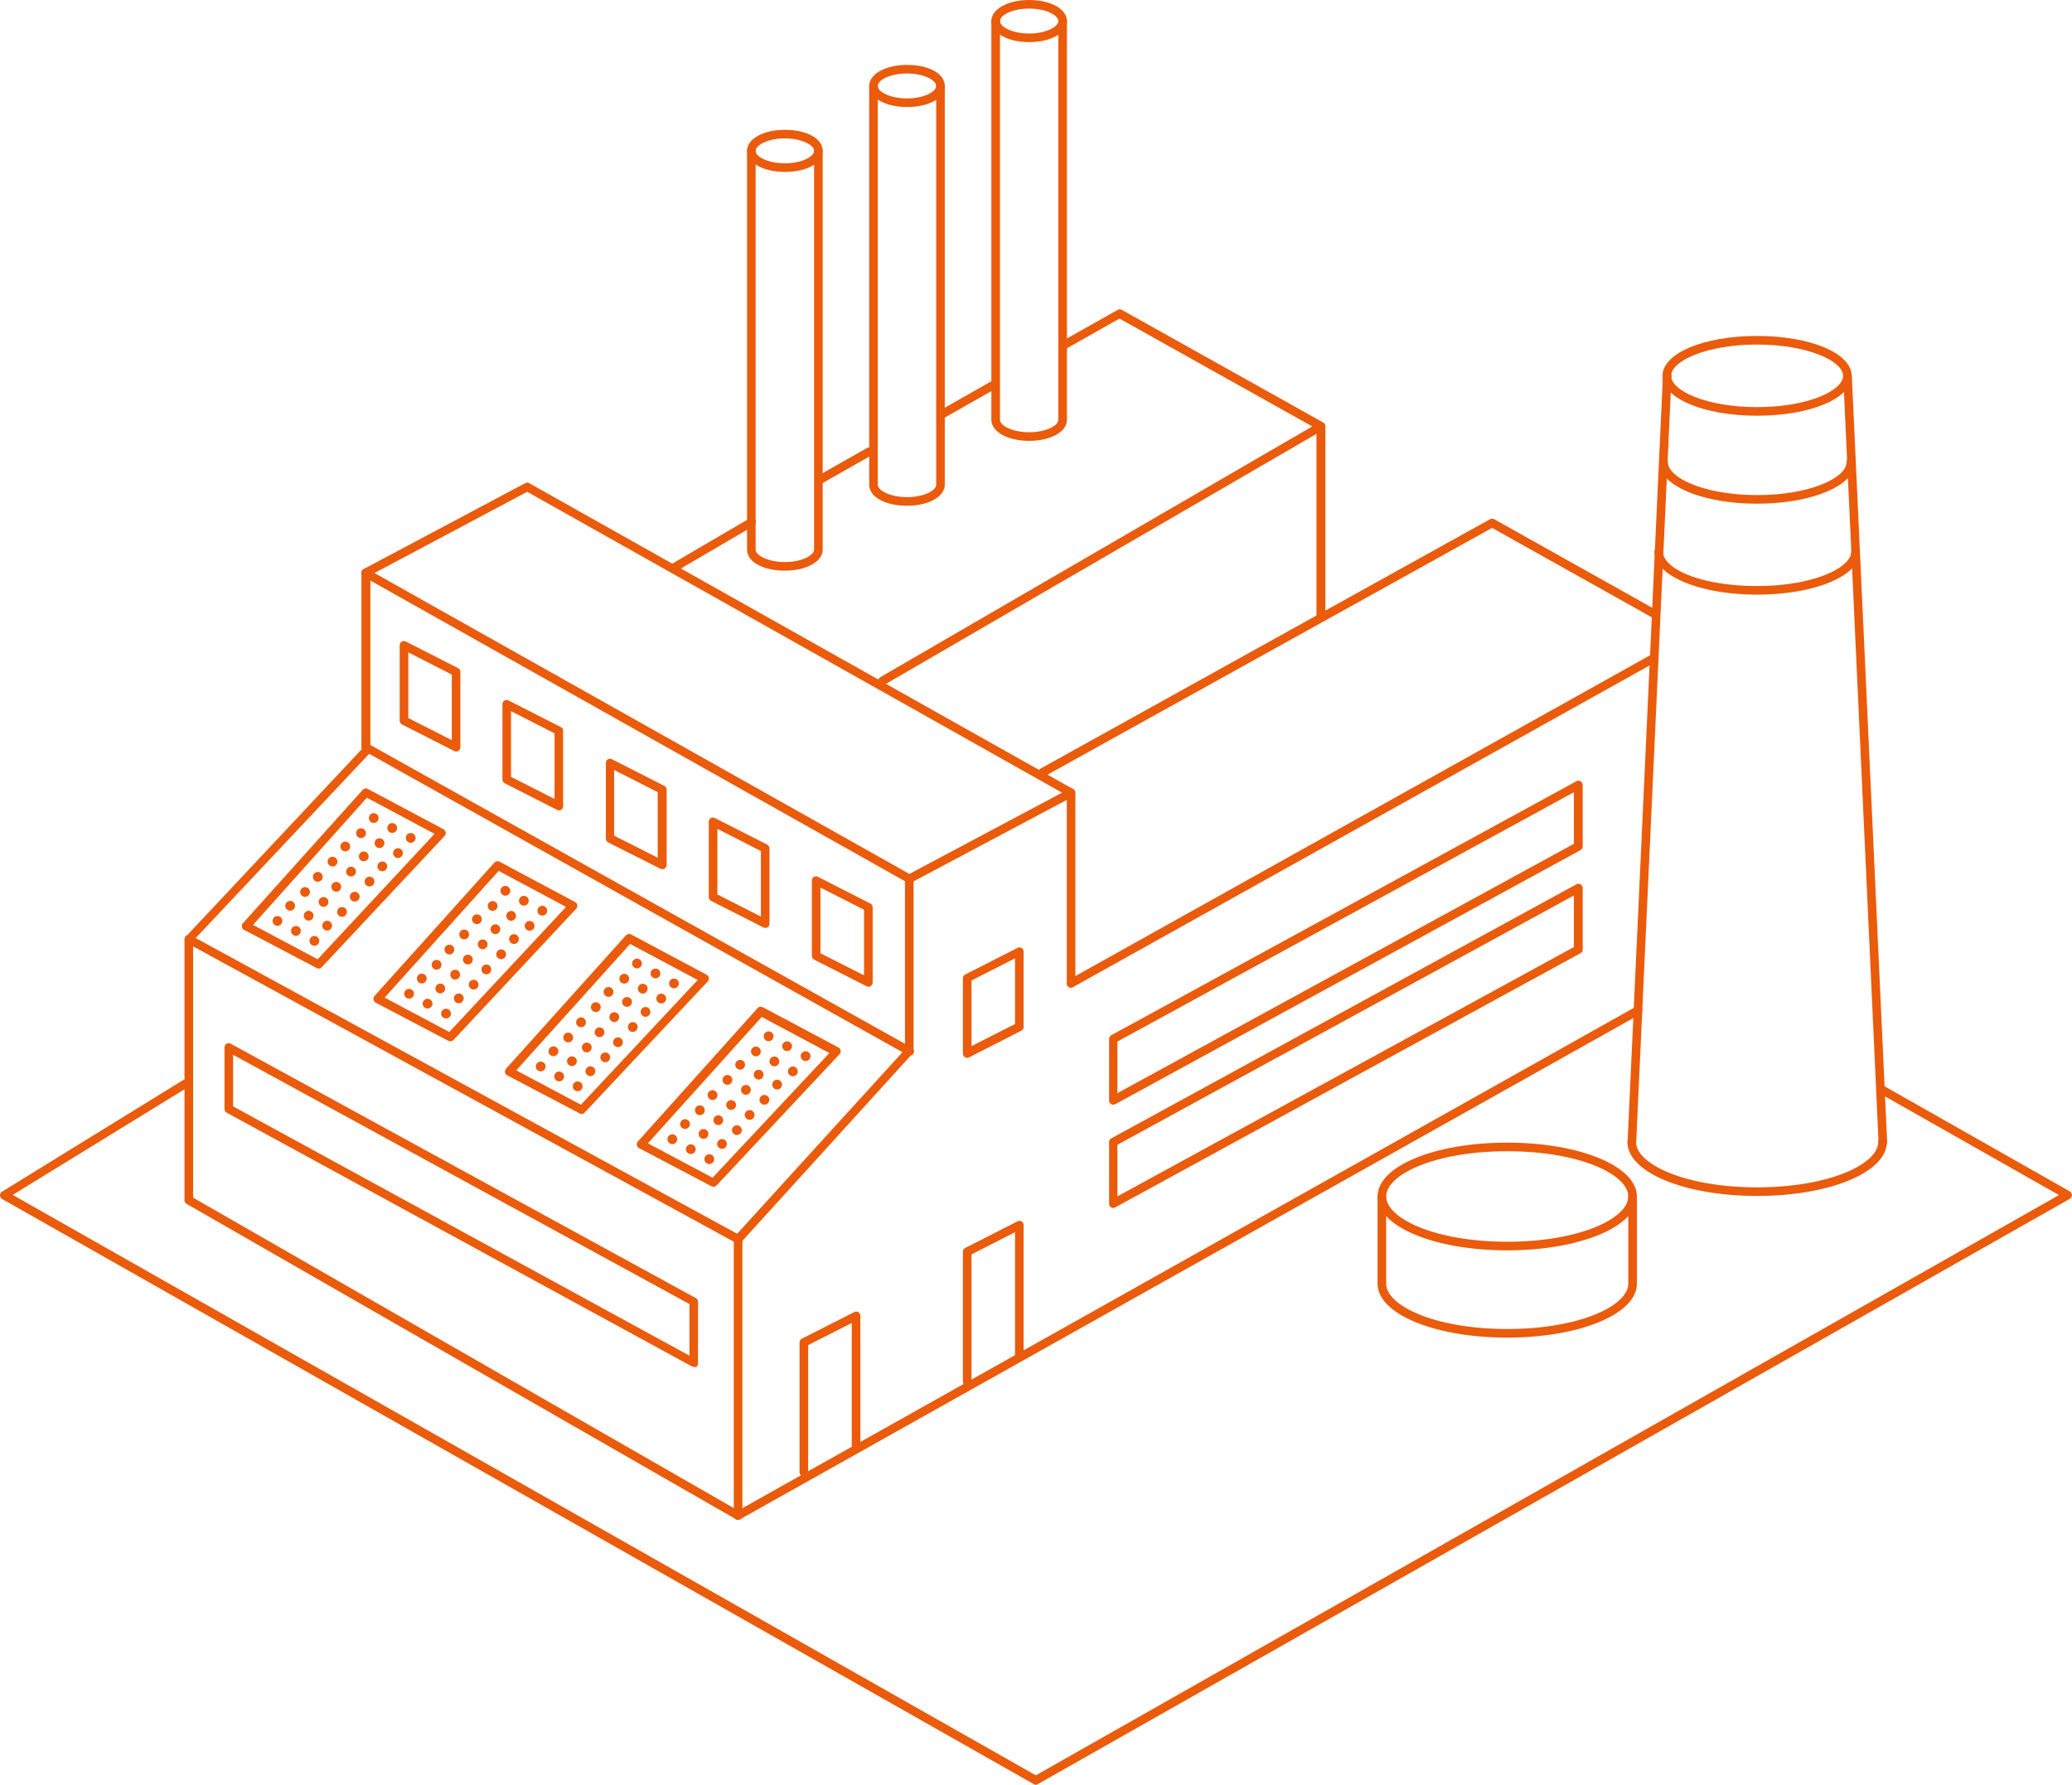 <svg id="e1581053-e8ff-41c3-8225-8111a08f9f04" data-name="Capa 1" xmlns="http://www.w3.org/2000/svg" viewBox="0 0 241 207.62"><defs><style>.a44e9c79-1f89-437e-ba99-d7974b7bf01b{fill:#ea5b0c;}</style></defs><path class="a44e9c79-1f89-437e-ba99-d7974b7bf01b" d="M120.5,207.62a.47.47,0,0,1-.25-.07L.25,139.48a.5.5,0,0,1-.25-.43.5.5,0,0,1,.24-.43l21.1-13a.5.5,0,0,1,.52.85L1.48,139l119,67.52,119-67.5-20.78-11.79a.5.5,0,0,1,.49-.87l21.55,12.23a.5.5,0,0,1,.25.43.52.52,0,0,1-.25.44l-120,68.07A.45.45,0,0,1,120.5,207.62Z"/><path class="a44e9c79-1f89-437e-ba99-d7974b7bf01b" d="M121.28,90.34a.49.49,0,0,1-.43-.26.5.5,0,0,1,.19-.68l52.27-29a.53.53,0,0,1,.49,0L192.71,71a.5.5,0,0,1,.2.68.51.51,0,0,1-.68.19L173.55,61.41l-52,28.87A.5.5,0,0,1,121.28,90.34Z"/><path class="a44e9c79-1f89-437e-ba99-d7974b7bf01b" d="M153.62,72.22a.5.5,0,0,1-.5-.5V49.88L130.21,37.06l-6.05,3.42a.49.49,0,0,1-.68-.19.5.5,0,0,1,.19-.68L130,36.05a.48.48,0,0,1,.49,0l23.42,13.1a.52.52,0,0,1,.25.44V71.72A.5.5,0,0,1,153.62,72.22Z"/><path class="a44e9c79-1f89-437e-ba99-d7974b7bf01b" d="M109.43,48.76a.5.5,0,0,1-.25-.93l6.27-3.56a.5.5,0,0,1,.68.19.49.49,0,0,1-.19.68l-6.27,3.56A.5.5,0,0,1,109.43,48.76Z"/><path class="a44e9c79-1f89-437e-ba99-d7974b7bf01b" d="M95.35,56.31a.49.49,0,0,1-.43-.26.49.49,0,0,1,.18-.68l5.75-3.26a.5.5,0,0,1,.68.19.49.49,0,0,1-.19.68L95.6,56.24A.45.45,0,0,1,95.35,56.31Z"/><path class="a44e9c79-1f89-437e-ba99-d7974b7bf01b" d="M78.35,66.55a.5.5,0,0,1-.25-.93l9.07-5.31a.49.49,0,0,1,.68.18.5.5,0,0,1-.17.68L78.6,66.48A.47.47,0,0,1,78.35,66.55Z"/><path class="a44e9c79-1f89-437e-ba99-d7974b7bf01b" d="M105.76,102.73a.51.51,0,0,1-.24-.07L42.27,67.08a.5.5,0,0,1,0-.87l18.81-10a.51.51,0,0,1,.48,0l63.25,35.58a.52.52,0,0,1,.25.44.5.5,0,0,1-.26.44l-18.81,10A.5.5,0,0,1,105.76,102.73ZM43.56,66.66l62.21,35,17.76-9.45-62.21-35Z"/><path class="a44e9c79-1f89-437e-ba99-d7974b7bf01b" d="M105.76,122.77a.53.53,0,0,1-.24-.06L42.31,87.34a.5.5,0,0,1-.25-.43l0-20.26a.5.5,0,0,1,.5-.5h0a.5.5,0,0,1,.5.5l0,20,63,35.22a.5.5,0,0,1,.19.68A.49.49,0,0,1,105.76,122.77Z"/><path class="a44e9c79-1f89-437e-ba99-d7974b7bf01b" d="M80.69,159a.53.53,0,0,1-.24-.06L26.37,129.44a.51.51,0,0,1-.26-.44v-7.15a.51.51,0,0,1,.24-.43.5.5,0,0,1,.5,0L80.93,151a.51.51,0,0,1,.26.44v7.14A.5.5,0,0,1,81,159,.48.48,0,0,1,80.69,159ZM27.11,128.7l53.08,29v-6l-53.08-29Z"/><path class="a44e9c79-1f89-437e-ba99-d7974b7bf01b" d="M129.47,128.5a.47.47,0,0,1-.25-.07A.5.5,0,0,1,129,128v-7.14a.51.51,0,0,1,.26-.44l54.09-29.54a.5.5,0,0,1,.49,0,.53.53,0,0,1,.25.43v7.15a.5.5,0,0,1-.27.44l-54.08,29.54A.48.48,0,0,1,129.47,128.5Zm.5-7.34v6l53.09-29v-6Z"/><path class="a44e9c79-1f89-437e-ba99-d7974b7bf01b" d="M129.47,140.52a.47.47,0,0,1-.25-.07A.5.5,0,0,1,129,140v-7.14a.49.49,0,0,1,.26-.44l54.09-29.55a.5.5,0,0,1,.74.44v7.14a.48.48,0,0,1-.27.44l-54.08,29.55A.48.48,0,0,1,129.47,140.52Zm.5-7.35v6l53.09-29v-6Z"/><path class="a44e9c79-1f89-437e-ba99-d7974b7bf01b" d="M112.5,123.06a.52.52,0,0,1-.5-.5V113.8a.48.48,0,0,1,.27-.44l6.07-3.09a.48.48,0,0,1,.48,0,.5.5,0,0,1,.24.43v8.75a.5.5,0,0,1-.27.45L112.72,123A.43.43,0,0,1,112.5,123.06Zm.5-9v7.63l5.06-2.57v-7.64Z"/><path class="a44e9c79-1f89-437e-ba99-d7974b7bf01b" d="M101,114.78a.46.46,0,0,1-.23-.06l-6.06-3.08a.51.51,0,0,1-.28-.45v-8.75a.5.5,0,0,1,.24-.43.5.5,0,0,1,.49,0l6.06,3.09a.49.49,0,0,1,.28.44v8.76a.52.52,0,0,1-.5.5Zm-5.57-3.89,5.07,2.57v-7.63l-5.07-2.58Z"/><path class="a44e9c79-1f89-437e-ba99-d7974b7bf01b" d="M89,107.94a.46.46,0,0,1-.22-.06l-6.07-3.08a.5.5,0,0,1-.27-.45V95.6a.5.5,0,0,1,.24-.43.5.5,0,0,1,.49,0l6.06,3.08a.5.5,0,0,1,.27.45v8.76a.49.49,0,0,1-.24.42A.47.47,0,0,1,89,107.94Zm-5.56-3.89,5.06,2.57V99l-5.06-2.58Z"/><path class="a44e9c79-1f89-437e-ba99-d7974b7bf01b" d="M77,101.1a.46.46,0,0,1-.23-.06L70.75,98a.51.51,0,0,1-.28-.45V88.76a.5.5,0,0,1,.24-.43.5.5,0,0,1,.49,0l6.07,3.09a.49.49,0,0,1,.27.44v8.76a.52.52,0,0,1-.5.5Zm-5.57-3.89,5.07,2.57V92.15l-5.07-2.58Z"/><path class="a44e9c79-1f89-437e-ba99-d7974b7bf01b" d="M65,94.26a.46.46,0,0,1-.22-.06l-6.07-3.08a.52.52,0,0,1-.27-.45V81.92a.5.5,0,0,1,.24-.43.5.5,0,0,1,.49,0l6.06,3.09a.48.48,0,0,1,.27.44v8.76a.5.5,0,0,1-.5.5Zm-5.56-3.89,5.06,2.57V85.31l-5.06-2.58Z"/><path class="a44e9c79-1f89-437e-ba99-d7974b7bf01b" d="M53.05,87.42a.49.49,0,0,1-.23-.06l-6.06-3.08a.5.5,0,0,1-.27-.45V75.08a.49.49,0,0,1,.72-.45l6.07,3.09a.48.48,0,0,1,.27.44v8.76a.52.52,0,0,1-.24.43A.59.59,0,0,1,53.05,87.42Zm-5.56-3.89,5.06,2.57V78.47l-5.06-2.58Z"/><path class="a44e9c79-1f89-437e-ba99-d7974b7bf01b" d="M112.5,161.21a.5.5,0,0,1-.5-.5v-15.1a.48.48,0,0,1,.27-.44l6.07-3.09a.48.48,0,0,1,.48,0,.5.5,0,0,1,.24.43v15.1a.5.5,0,0,1-.5.5.51.51,0,0,1-.5-.5V143.34L113,145.92v14.79A.5.5,0,0,1,112.5,161.21Z"/><path class="a44e9c79-1f89-437e-ba99-d7974b7bf01b" d="M93.5,171.77a.51.51,0,0,1-.5-.5v-15.1a.52.52,0,0,1,.27-.45l6.07-3.08a.48.48,0,0,1,.49,0,.49.49,0,0,1,.24.42v15.1a.5.5,0,0,1-.5.5.5.5,0,0,1-.5-.5V153.9L94,156.47v14.8A.5.5,0,0,1,93.5,171.77Z"/><path class="a44e9c79-1f89-437e-ba99-d7974b7bf01b" d="M22,109.75a.49.49,0,0,1-.34-.14.5.5,0,0,1,0-.7L42.06,87.17l0-20.52a.5.5,0,0,1,.5-.5h0a.5.5,0,0,1,.5.5l0,20.72a.49.49,0,0,1-.14.34l-20.6,21.88A.48.48,0,0,1,22,109.75Z"/><path class="a44e9c79-1f89-437e-ba99-d7974b7bf01b" d="M85.85,176.8a.5.5,0,0,1-.5-.5V144.15a.5.5,0,0,1,.5-.5.51.51,0,0,1,.5.5V176.3A.5.5,0,0,1,85.85,176.8Z"/><path class="a44e9c79-1f89-437e-ba99-d7974b7bf01b" d="M85.85,176.8a.45.45,0,0,1-.25-.07L21.71,140.05a.5.5,0,0,1-.25-.44V109.25a.5.5,0,0,1,.74-.44l63.54,34.71,19.52-21.44V102.23a.5.5,0,0,1,.5-.5.5.5,0,0,1,.5.5v20a.5.5,0,0,1-.13.34L86.22,144.49a.5.5,0,0,1-.61.1l-63.15-34.5v29.23l63.39,36.4,104.42-58.61a.5.5,0,0,1,.49.88L86.09,176.73A.42.42,0,0,1,85.85,176.8Z"/><path class="a44e9c79-1f89-437e-ba99-d7974b7bf01b" d="M124.57,114.9a.5.5,0,0,1-.49-.37.43.43,0,0,1,0-.25V92.22a.5.5,0,0,1,1,0v21.32l67-37.4a.51.51,0,0,1,.68.2.5.5,0,0,1-.19.68L124.9,114.78A.48.48,0,0,1,124.57,114.9Z"/><path class="a44e9c79-1f89-437e-ba99-d7974b7bf01b" d="M37.06,112.67a.46.46,0,0,1-.23-.06l-8.44-4.44a.52.52,0,0,1-.26-.35.53.53,0,0,1,.12-.42L42.19,91.88a.49.49,0,0,1,.6-.1l8.79,4.68a.53.53,0,0,1,.26.36.52.52,0,0,1-.13.43L37.42,112.51A.5.5,0,0,1,37.06,112.67Zm-7.63-5.08,7.52,4L50.54,97l-7.87-4.2Z"/><circle class="a44e9c79-1f89-437e-ba99-d7974b7bf01b" cx="32.27" cy="107.13" r="0.57"/><circle class="a44e9c79-1f89-437e-ba99-d7974b7bf01b" cx="34.42" cy="108.29" r="0.57"/><circle class="a44e9c79-1f89-437e-ba99-d7974b7bf01b" cx="36.57" cy="109.45" r="0.57"/><circle class="a44e9c79-1f89-437e-ba99-d7974b7bf01b" cx="33.75" cy="105.37" r="0.57"/><circle class="a44e9c79-1f89-437e-ba99-d7974b7bf01b" cx="35.9" cy="106.52" r="0.57"/><circle class="a44e9c79-1f89-437e-ba99-d7974b7bf01b" cx="38.05" cy="107.68" r="0.57"/><circle class="a44e9c79-1f89-437e-ba99-d7974b7bf01b" cx="35.48" cy="103.76" r="0.57"/><circle class="a44e9c79-1f89-437e-ba99-d7974b7bf01b" cx="37.63" cy="104.92" r="0.57"/><circle class="a44e9c79-1f89-437e-ba99-d7974b7bf01b" cx="39.78" cy="106.08" r="0.57"/><circle class="a44e9c79-1f89-437e-ba99-d7974b7bf01b" cx="36.96" cy="102" r="0.57"/><circle class="a44e9c79-1f89-437e-ba99-d7974b7bf01b" cx="39.11" cy="103.16" r="0.57"/><circle class="a44e9c79-1f89-437e-ba99-d7974b7bf01b" cx="41.26" cy="104.31" r="0.57"/><circle class="a44e9c79-1f89-437e-ba99-d7974b7bf01b" cx="38.68" cy="100.23" r="0.57"/><circle class="a44e9c79-1f89-437e-ba99-d7974b7bf01b" cx="40.83" cy="101.39" r="0.57"/><circle class="a44e9c79-1f89-437e-ba99-d7974b7bf01b" cx="42.98" cy="102.55" r="0.57"/><circle class="a44e9c79-1f89-437e-ba99-d7974b7bf01b" cx="40.16" cy="98.47" r="0.57"/><circle class="a44e9c79-1f89-437e-ba99-d7974b7bf01b" cx="42.31" cy="99.62" r="0.57"/><circle class="a44e9c79-1f89-437e-ba99-d7974b7bf01b" cx="44.47" cy="100.78" r="0.57"/><circle class="a44e9c79-1f89-437e-ba99-d7974b7bf01b" cx="41.99" cy="96.92" r="0.57"/><circle class="a44e9c79-1f89-437e-ba99-d7974b7bf01b" cx="44.14" cy="98.08" r="0.57"/><circle class="a44e9c79-1f89-437e-ba99-d7974b7bf01b" cx="46.29" cy="99.24" r="0.57"/><circle class="a44e9c79-1f89-437e-ba99-d7974b7bf01b" cx="43.47" cy="95.16" r="0.57"/><circle class="a44e9c79-1f89-437e-ba99-d7974b7bf01b" cx="45.62" cy="96.32" r="0.57"/><circle class="a44e9c79-1f89-437e-ba99-d7974b7bf01b" cx="47.77" cy="97.47" r="0.57"/><path class="a44e9c79-1f89-437e-ba99-d7974b7bf01b" d="M52.37,121.13a.53.53,0,0,1-.24-.06l-8.43-4.43a.54.54,0,0,1-.26-.36.53.53,0,0,1,.12-.42L57.5,100.35a.49.49,0,0,1,.6-.11l8.79,4.69a.49.49,0,0,1,.26.36.5.5,0,0,1-.13.42L52.73,121A.5.5,0,0,1,52.37,121.13Zm-7.63-5.08,7.52,4L65.84,105.5,58,101.31Z"/><circle class="a44e9c79-1f89-437e-ba99-d7974b7bf01b" cx="47.58" cy="115.6" r="0.57"/><circle class="a44e9c79-1f89-437e-ba99-d7974b7bf01b" cx="49.73" cy="116.75" r="0.57"/><circle class="a44e9c79-1f89-437e-ba99-d7974b7bf01b" cx="51.88" cy="117.91" r="0.57"/><circle class="a44e9c79-1f89-437e-ba99-d7974b7bf01b" cx="49.06" cy="113.83" r="0.57"/><circle class="a44e9c79-1f89-437e-ba99-d7974b7bf01b" cx="51.21" cy="114.99" r="0.57"/><circle class="a44e9c79-1f89-437e-ba99-d7974b7bf01b" cx="53.36" cy="116.14" r="0.57"/><circle class="a44e9c79-1f89-437e-ba99-d7974b7bf01b" cx="50.78" cy="112.23" r="0.57"/><circle class="a44e9c79-1f89-437e-ba99-d7974b7bf01b" cx="52.94" cy="113.38" r="0.57"/><circle class="a44e9c79-1f89-437e-ba99-d7974b7bf01b" cx="55.09" cy="114.54" r="0.57"/><circle class="a44e9c79-1f89-437e-ba99-d7974b7bf01b" cx="52.27" cy="110.46" r="0.57"/><circle class="a44e9c79-1f89-437e-ba99-d7974b7bf01b" cx="54.42" cy="111.62" r="0.57"/><circle class="a44e9c79-1f89-437e-ba99-d7974b7bf01b" cx="56.57" cy="112.77" r="0.57"/><circle class="a44e9c79-1f89-437e-ba99-d7974b7bf01b" cx="53.99" cy="108.7" r="0.57"/><circle class="a44e9c79-1f89-437e-ba99-d7974b7bf01b" cx="56.14" cy="109.85" r="0.57"/><circle class="a44e9c79-1f89-437e-ba99-d7974b7bf01b" cx="58.29" cy="111.01" r="0.57"/><circle class="a44e9c79-1f89-437e-ba99-d7974b7bf01b" cx="55.47" cy="106.93" r="0.57"/><circle class="a44e9c79-1f89-437e-ba99-d7974b7bf01b" cx="57.62" cy="108.09" r="0.57"/><circle class="a44e9c79-1f89-437e-ba99-d7974b7bf01b" cx="59.78" cy="109.24" r="0.57"/><circle class="a44e9c79-1f89-437e-ba99-d7974b7bf01b" cx="57.3" cy="105.39" r="0.57"/><circle class="a44e9c79-1f89-437e-ba99-d7974b7bf01b" cx="59.45" cy="106.54" r="0.57"/><circle class="a44e9c79-1f89-437e-ba99-d7974b7bf01b" cx="61.6" cy="107.7" r="0.57"/><circle class="a44e9c79-1f89-437e-ba99-d7974b7bf01b" cx="58.78" cy="103.62" r="0.57"/><circle class="a44e9c79-1f89-437e-ba99-d7974b7bf01b" cx="60.93" cy="104.78" r="0.57"/><circle class="a44e9c79-1f89-437e-ba99-d7974b7bf01b" cx="63.08" cy="105.94" r="0.57"/><path class="a44e9c79-1f89-437e-ba99-d7974b7bf01b" d="M67.68,129.59a.53.53,0,0,1-.24-.06L59,125.1a.52.52,0,0,1-.26-.35.55.55,0,0,1,.12-.43l13.94-15.51a.5.5,0,0,1,.6-.11l8.79,4.69a.49.49,0,0,1,.26.36.5.5,0,0,1-.13.42L68,129.43A.48.48,0,0,1,67.68,129.59Zm-7.63-5.08,7.52,4L81.15,114l-7.86-4.19Z"/><circle class="a44e9c79-1f89-437e-ba99-d7974b7bf01b" cx="62.89" cy="124.06" r="0.57"/><circle class="a44e9c79-1f89-437e-ba99-d7974b7bf01b" cx="65.04" cy="125.22" r="0.57"/><circle class="a44e9c79-1f89-437e-ba99-d7974b7bf01b" cx="67.19" cy="126.37" r="0.57"/><circle class="a44e9c79-1f89-437e-ba99-d7974b7bf01b" cx="64.37" cy="122.29" r="0.57"/><circle class="a44e9c79-1f89-437e-ba99-d7974b7bf01b" cx="66.52" cy="123.45" r="0.57"/><circle class="a44e9c79-1f89-437e-ba99-d7974b7bf01b" cx="68.67" cy="124.61" r="0.57"/><circle class="a44e9c79-1f89-437e-ba99-d7974b7bf01b" cx="66.09" cy="120.69" r="0.57"/><circle class="a44e9c79-1f89-437e-ba99-d7974b7bf01b" cx="68.25" cy="121.85" r="0.57"/><circle class="a44e9c79-1f89-437e-ba99-d7974b7bf01b" cx="70.4" cy="123" r="0.57"/><circle class="a44e9c79-1f89-437e-ba99-d7974b7bf01b" cx="67.58" cy="118.92" r="0.57"/><circle class="a44e9c79-1f89-437e-ba99-d7974b7bf01b" cx="69.73" cy="120.08" r="0.57"/><circle class="a44e9c79-1f89-437e-ba99-d7974b7bf01b" cx="71.88" cy="121.24" r="0.57"/><circle class="a44e9c79-1f89-437e-ba99-d7974b7bf01b" cx="69.3" cy="117.16" r="0.57"/><circle class="a44e9c79-1f89-437e-ba99-d7974b7bf01b" cx="71.45" cy="118.32" r="0.57"/><circle class="a44e9c79-1f89-437e-ba99-d7974b7bf01b" cx="73.6" cy="119.47" r="0.57"/><circle class="a44e9c79-1f89-437e-ba99-d7974b7bf01b" cx="70.78" cy="115.39" r="0.57"/><circle class="a44e9c79-1f89-437e-ba99-d7974b7bf01b" cx="72.93" cy="116.55" r="0.57"/><circle class="a44e9c79-1f89-437e-ba99-d7974b7bf01b" cx="75.08" cy="117.71" r="0.57"/><circle class="a44e9c79-1f89-437e-ba99-d7974b7bf01b" cx="72.61" cy="113.85" r="0.57"/><circle class="a44e9c79-1f89-437e-ba99-d7974b7bf01b" cx="74.76" cy="115.01" r="0.57"/><circle class="a44e9c79-1f89-437e-ba99-d7974b7bf01b" cx="76.91" cy="116.16" r="0.57"/><circle class="a44e9c79-1f89-437e-ba99-d7974b7bf01b" cx="74.09" cy="112.08" r="0.57"/><circle class="a44e9c79-1f89-437e-ba99-d7974b7bf01b" cx="76.24" cy="113.24" r="0.57"/><circle class="a44e9c79-1f89-437e-ba99-d7974b7bf01b" cx="78.39" cy="114.4" r="0.57"/><path class="a44e9c79-1f89-437e-ba99-d7974b7bf01b" d="M83,138.05a.52.52,0,0,1-.24-.05l-8.43-4.44a.52.52,0,0,1-.26-.35.53.53,0,0,1,.12-.42l13.93-15.52a.5.5,0,0,1,.61-.1l8.79,4.68a.51.51,0,0,1,.26.36.53.53,0,0,1-.13.42L83.35,137.9A.51.51,0,0,1,83,138.05ZM75.36,133l7.52,4,13.58-14.5-7.86-4.2Z"/><circle class="a44e9c79-1f89-437e-ba99-d7974b7bf01b" cx="78.2" cy="132.52" r="0.57"/><circle class="a44e9c79-1f89-437e-ba99-d7974b7bf01b" cx="80.35" cy="133.68" r="0.57"/><circle class="a44e9c79-1f89-437e-ba99-d7974b7bf01b" cx="82.5" cy="134.84" r="0.57"/><circle class="a44e9c79-1f89-437e-ba99-d7974b7bf01b" cx="79.68" cy="130.76" r="0.57"/><circle class="a44e9c79-1f89-437e-ba99-d7974b7bf01b" cx="81.83" cy="131.91" r="0.57"/><circle class="a44e9c79-1f89-437e-ba99-d7974b7bf01b" cx="83.98" cy="133.07" r="0.57"/><circle class="a44e9c79-1f89-437e-ba99-d7974b7bf01b" cx="81.4" cy="129.15" r="0.57"/><circle class="a44e9c79-1f89-437e-ba99-d7974b7bf01b" cx="83.55" cy="130.31" r="0.57"/><circle class="a44e9c79-1f89-437e-ba99-d7974b7bf01b" cx="85.71" cy="131.47" r="0.57"/><circle class="a44e9c79-1f89-437e-ba99-d7974b7bf01b" cx="82.88" cy="127.39" r="0.57"/><circle class="a44e9c79-1f89-437e-ba99-d7974b7bf01b" cx="85.04" cy="128.54" r="0.57"/><circle class="a44e9c79-1f89-437e-ba99-d7974b7bf01b" cx="87.19" cy="129.7" r="0.57"/><circle class="a44e9c79-1f89-437e-ba99-d7974b7bf01b" cx="84.61" cy="125.62" r="0.57"/><circle class="a44e9c79-1f89-437e-ba99-d7974b7bf01b" cx="86.76" cy="126.78" r="0.57"/><circle class="a44e9c79-1f89-437e-ba99-d7974b7bf01b" cx="88.91" cy="127.94" r="0.57"/><circle class="a44e9c79-1f89-437e-ba99-d7974b7bf01b" cx="86.09" cy="123.86" r="0.57"/><circle class="a44e9c79-1f89-437e-ba99-d7974b7bf01b" cx="88.24" cy="125.01" r="0.57"/><circle class="a44e9c79-1f89-437e-ba99-d7974b7bf01b" cx="90.39" cy="126.17" r="0.57"/><circle class="a44e9c79-1f89-437e-ba99-d7974b7bf01b" cx="87.92" cy="122.31" r="0.57"/><circle class="a44e9c79-1f89-437e-ba99-d7974b7bf01b" cx="90.07" cy="123.47" r="0.57"/><circle class="a44e9c79-1f89-437e-ba99-d7974b7bf01b" cx="92.22" cy="124.63" r="0.57"/><circle class="a44e9c79-1f89-437e-ba99-d7974b7bf01b" cx="89.4" cy="120.55" r="0.57"/><circle class="a44e9c79-1f89-437e-ba99-d7974b7bf01b" cx="91.55" cy="121.7" r="0.57"/><circle class="a44e9c79-1f89-437e-ba99-d7974b7bf01b" cx="93.7" cy="122.86" r="0.57"/><path class="a44e9c79-1f89-437e-ba99-d7974b7bf01b" d="M102.65,79.71a.5.5,0,0,1-.43-.25.51.51,0,0,1,.18-.69l51-29.61a.5.5,0,0,1,.5.86l-51,29.62A.45.45,0,0,1,102.65,79.71Z"/><path class="a44e9c79-1f89-437e-ba99-d7974b7bf01b" d="M204.37,48.36c-6.15,0-11-2-11-4.64s4.82-4.64,11-4.64,11,2,11,4.64S210.53,48.36,204.37,48.36Zm0-8.28c-5.87,0-10,1.92-10,3.64s4.1,3.64,10,3.64,10-1.92,10-3.64S210.25,40.08,204.37,40.08Z"/><path class="a44e9c79-1f89-437e-ba99-d7974b7bf01b" d="M204.37,58.59C198,58.59,193,56.48,193,53.78a.5.5,0,0,1,.5-.5.51.51,0,0,1,.5.5c0,1.8,4.26,3.81,10.38,3.81s10.39-2,10.39-3.81a.5.5,0,0,1,.5-.5.51.51,0,0,1,.5.5C215.76,56.48,210.76,58.59,204.37,58.59Z"/><path class="a44e9c79-1f89-437e-ba99-d7974b7bf01b" d="M204.37,69.17c-6.7,0-11.94-2.21-11.94-5a.5.5,0,0,1,.5-.5.51.51,0,0,1,.5.5c0,2,4.4,4,10.94,4s10.95-2.12,10.95-4a.5.5,0,1,1,1,0C216.32,67,211.07,69.17,204.37,69.17Z"/><path class="a44e9c79-1f89-437e-ba99-d7974b7bf01b" d="M204.37,139.12c-8.45,0-15.08-2.75-15.08-6.27a.5.5,0,0,1,1,0c0,2.55,5.66,5.27,14.08,5.27s14.09-2.72,14.09-5.27a.5.5,0,0,1,.5-.5.51.51,0,0,1,.5.5C219.46,136.37,212.83,139.12,204.37,139.12Z"/><path class="a44e9c79-1f89-437e-ba99-d7974b7bf01b" d="M189.79,133.35h0a.5.5,0,0,1-.48-.52l4.11-89.14a.5.5,0,0,1,1,.05l-4.11,89.14A.5.5,0,0,1,189.79,133.35Z"/><path class="a44e9c79-1f89-437e-ba99-d7974b7bf01b" d="M219,133.35a.5.5,0,0,1-.5-.47l-4.11-89.14a.5.5,0,1,1,1-.05l4.11,89.14a.49.49,0,0,1-.47.52Z"/><path class="a44e9c79-1f89-437e-ba99-d7974b7bf01b" d="M175.31,155.6c-8.46,0-15.08-2.75-15.08-6.27V139.18a.5.5,0,0,1,.5-.5.51.51,0,0,1,.5.5v10.15c0,2.55,5.66,5.27,14.08,5.27s14.08-2.72,14.08-5.27V139.18a.51.51,0,0,1,.5-.5.5.5,0,0,1,.5.5v10.15C190.39,152.85,183.77,155.6,175.31,155.6Z"/><path class="a44e9c79-1f89-437e-ba99-d7974b7bf01b" d="M175.31,145.45c-8.46,0-15.08-2.75-15.08-6.27s6.62-6.26,15.08-6.26,15.08,2.75,15.08,6.26S183.77,145.45,175.31,145.45Zm0-11.53c-8.42,0-14.08,2.72-14.08,5.26s5.66,5.27,14.08,5.27,14.08-2.72,14.08-5.27S183.73,133.92,175.31,133.92Z"/><path class="a44e9c79-1f89-437e-ba99-d7974b7bf01b" d="M119.7,4.9c-2.5,0-4.39-1.06-4.39-2.45S117.2,0,119.7,0s4.4,1.05,4.4,2.45S122.21,4.9,119.7,4.9Zm0-3.9c-1.94,0-3.39.76-3.39,1.45s1.45,1.45,3.39,1.45,3.4-.77,3.4-1.45S121.65,1,119.7,1Z"/><path class="a44e9c79-1f89-437e-ba99-d7974b7bf01b" d="M119.7,51.28c-2.5,0-4.39-1.05-4.39-2.45V2.45a.5.5,0,0,1,.5-.5.5.5,0,0,1,.5.5V48.83c0,.69,1.45,1.45,3.39,1.45s3.4-.76,3.4-1.45V2.45a.5.5,0,0,1,1,0V48.83C124.1,50.23,122.21,51.28,119.7,51.28Z"/><path class="a44e9c79-1f89-437e-ba99-d7974b7bf01b" d="M105.5,12.45c-2.51,0-4.4-1.06-4.4-2.45s1.89-2.45,4.4-2.45,4.39,1,4.39,2.45S108,12.45,105.5,12.45Zm0-3.9c-2,0-3.4.76-3.4,1.45s1.45,1.45,3.4,1.45,3.39-.77,3.39-1.45S107.44,8.55,105.5,8.55Z"/><path class="a44e9c79-1f89-437e-ba99-d7974b7bf01b" d="M105.5,58.83c-2.51,0-4.4-1-4.4-2.45V10a.5.5,0,0,1,1,0V56.38c0,.68,1.45,1.45,3.4,1.45s3.39-.77,3.39-1.45V10a.5.5,0,0,1,.5-.5.5.5,0,0,1,.5.5V56.38C109.89,57.78,108,58.83,105.5,58.83Z"/><path class="a44e9c79-1f89-437e-ba99-d7974b7bf01b" d="M91.29,20c-2.51,0-4.4-1.06-4.4-2.45s1.89-2.45,4.4-2.45,4.4,1,4.4,2.45S93.8,20,91.29,20Zm0-3.9c-1.94,0-3.4.76-3.4,1.45S89.35,19,91.29,19s3.4-.77,3.4-1.45S93.23,16.1,91.29,16.1Z"/><path class="a44e9c79-1f89-437e-ba99-d7974b7bf01b" d="M91.29,66.38c-2.51,0-4.4-1-4.4-2.45V17.55a.5.5,0,0,1,.5-.5.5.5,0,0,1,.5.5V63.93c0,.68,1.46,1.45,3.4,1.45s3.4-.77,3.4-1.45V17.55a.5.5,0,0,1,.5-.5.5.5,0,0,1,.5.5V63.93C95.69,65.33,93.8,66.38,91.29,66.38Z"/></svg>